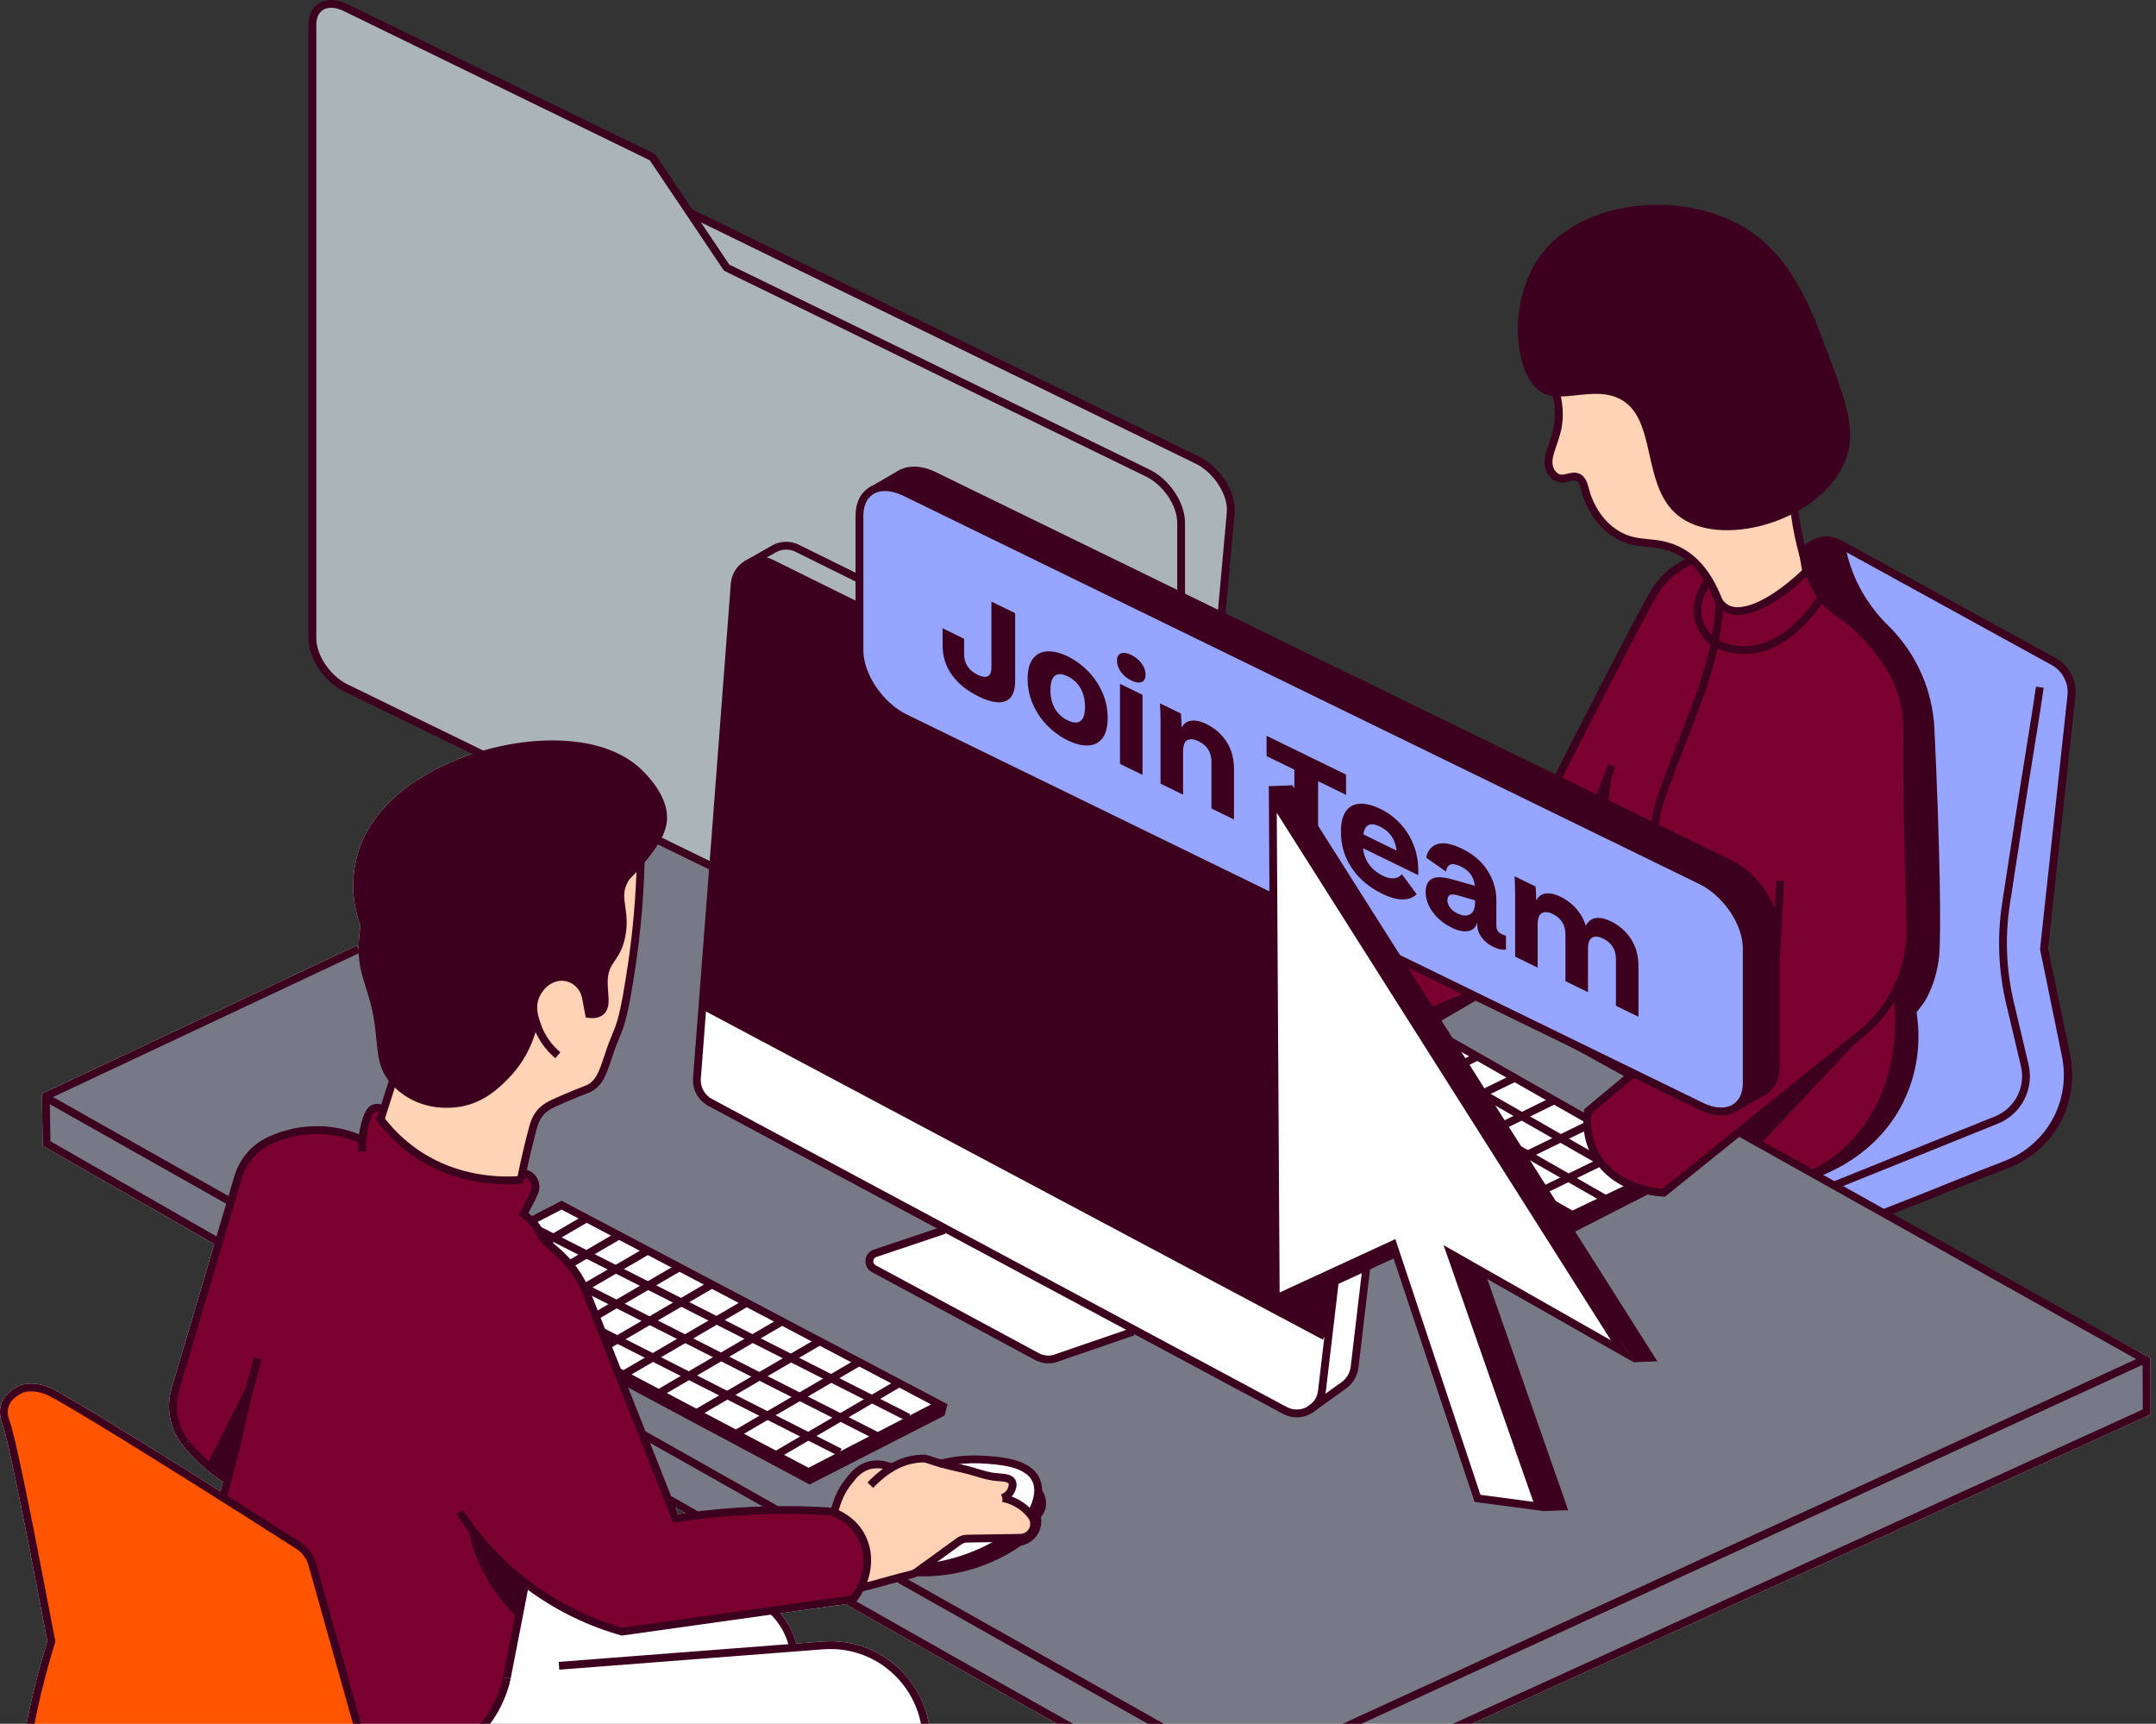 <?xml version="1.0" encoding="UTF-8"?>
<svg id="Ebene_1" xmlns="http://www.w3.org/2000/svg" version="1.1" viewBox="0 0 386 308.609">
  <rect x="0" y="0" width="386" height="308.609" fill="#333333" stroke="none"/>
  <!-- Generator: Adobe Illustrator 29.6.1, SVG Export Plug-In . SVG Version: 2.1.1 Build 9)  -->
  <defs>
    <style>
      .st0 {
        fill: #f50;
      }

      .st1 {
        fill: #777986;
      }

      .st2 {
        fill: #3c001e;
      }

      .st3 {
        fill: #96a5ff;
      }

      .st4 {
        fill: #aab4b9;
      }

      .st5 {
        fill: #fff;
      }

      .st6 {
        fill: #ffd2b5;
      }

      .st7 {
        fill: #ffd3b6;
      }

      .st8 {
        fill: #7a002e;
      }
    </style>
  </defs>
  <path class="st7" d="M279.119,69.022c-.905,1.921.917,3.604-.245,7.513-.632,2.13-1.567,2.955-1.519,5.16.013.591.065,2.973,1.444,3.714,1.087.583,1.972-.402,3.299.106,1.082.414,1.494,1.451,2.234,2.98,1.584,3.269,2.376,4.904,3.406,5.959.853.875,1.271.821,3.802,1.647,1.594.52,1.302.627,3.433,1.226,2.89.811,3.752.317,5.878,1.335.393.188,1.15.582,1.983,1.245.659.525,1.54,1.358,2.952,3.643.732,1.186,1.655,2.839,2.537,4.936.864.299,2.224.65,3.874.553,3.019-.177,5.151-1.746,7.103-3.182,1.108-.815,2.626-2.091,4.152-3.967-.129-.649-.333-1.665-.6-2.906-1.204-5.605-2.392-9.834-2.553-10.383-1.912-6.532-12.768-19.972-27.986-22.133-4.534-.644-11.698-.625-13.194,2.554Z"/>
  <path class="st2" d="M336.01,218.094l-12.668-7.041,4.076-81.35-5.314-30.663.124-.218c1.47-2.582,4.788-3.515,7.397-2.081l38.362,21.09c2.461,1.353,3.856,4.032,3.554,6.825l-4.891,45.201,4.034,19.251c.391,2.065.943,7.407-2.303,12.686-2.787,4.533-6.833,6.556-8.996,7.359l-23.375,8.94ZM324.78,210.255l11.339,6.302,22.774-8.71c2.001-.742,5.731-2.607,8.299-6.783,2.99-4.864,2.48-9.79,2.122-11.682l-4.076-19.454,4.915-45.422c.241-2.23-.874-4.369-2.839-5.45l-38.362-21.09c-1.872-1.03-4.235-.423-5.384,1.341l5.253,30.31-.004.078-4.037,80.56Z"/>
  <path class="st3" d="M367.651,118.444c-12.787-7.03-25.575-14.06-38.362-21.09-2.341-1.287-5.198-.391-6.454,1.814l5.285,30.492-4.059,80.994c4.001,2.224,8.003,4.448,12.004,6.672,7.692-2.942,15.385-5.884,23.078-8.827,1.374-.509,5.724-2.32,8.644-7.069,3.339-5.431,2.459-10.883,2.214-12.177-1.352-6.454-2.704-12.907-4.057-19.36,1.635-15.104,3.269-30.208,4.903-45.311.271-2.504-.989-4.925-3.196-6.138Z"/>
  <path class="st2" d="M347.182,171.112c.347-3.8.176-19.118-.856-40.67-.325-6.788-3.14-13.22-7.898-18.073-1.988-1.887-4.763-5.053-6.613-9.664-.743-1.852-1.196-3.588-1.476-5.105-.432-.23-2.071-1.035-4.12-.554-1.542.362-2.508,1.261-2.891,1.661l1.046,112.359c1.802-.562,11.481-3.772,16.42-13.837,3.414-6.958,2.737-13.466,2.337-15.99.471-.623.942-1.246,1.412-1.869,0,0,2.194-3.406,2.639-8.258Z"/>
  <path class="st5" d="M384.987,243.127l-132.911-73.445,1.598-13.546c.26-2.193-.897-4.326-2.878-5.306-18.143-8.961-36.473-18.034-54.805-27.107-17.712-8.766-35.425-17.532-52.969-26.2-1.526-.753-3.32-.701-4.802.142l-4.544,2.584c-.071.037-.145.066-.215.106-.067.038-.128.085-.193.126l-.08.046.003.005c-1.355.888-2.23,2.347-2.351,3.976-.564,7.57-1.553,20.576-2.618,34.503l-9.381,4.413c-.671-1.745-1.909-3.55-3.699-5.359-4.602-4.647-11.604-5.579-16.646-5.508-10.865.112-22.846,4.813-29.134,11.433-1.19,1.253-3.976,4.187-5.337,8.908-1.629,5.654-.376,10.506.52,12.901-.149.916-.256,1.845-.31,2.768-.022.38-.032.741-.035,1.091-.032.015-.064.03-.096.045l-.205-.435-56.397,26.528.146,9.338.344.197s12.019,6.895,30.364,17.397l-7.619,25.753c-1.063,3.592-.324,7.436,1.976,10.281l.042.054c2.041,2.514,4.451,4.711,7.162,6.529l.005-.007c-.141.522-.292,1.078-.451,1.661-16.231-10.244-28.484-17.716-30.546-18.582-3.112-1.305-5.247-.435-5.345-.393-.227.099-.451.212-.668.337-.518.299-2.093,1.208-2.683,2.951-.365,1.077-.301,2.285.204,3.631.891,2.393,3.522,15.107,8.043,38.867-2.552,8.272-4.273,16.308-5.116,23.89-.313,2.81-.522,5.85.623,9.387,1.328,4.104,4.153,7.783,8.201,10.659l45.445,28.648c1.88,1.352,3.969,2.256,6.206,2.689.979.189,1.921.266,2.809.266,3.026,0,5.418-.894,6.467-1.287,2.452-.916,5.839-2.314,10.105-4.168l-.777,7.52.186.225c1.299,1.579,3.242,3.477,5.884,4.928-1.618.57-2.956,1.483-3.907,2.694-1.114,1.416-1.701,3.114-1.747,5.047l-.326,13.998.17.202c2.129,2.526,4.539,4.126,7.164,4.756.835.2,1.664.296,2.512.296,3.704,0,7.755-1.827,14.142-4.705,1.461-.659,2.922-1.362,4.343-2.091l.435-.223-.287-2.294c4.395-.254,8.765-1.189,12.884-2.727-.747,1.237-1.15,2.652-1.187,4.226l-.326,13.999.17.202c2.13,2.526,4.54,4.126,7.165,4.756.836.2,1.665.296,2.513.296,3.704-.001,7.756-1.827,14.141-4.705,1.475-.665,2.936-1.369,4.344-2.092l.434-.223-.287-2.293c6.023-.349,12.004-1.96,17.345-4.677,4.842-2.463,9.14-5.776,12.777-9.845l.193-.215-.016-.288c-.135-2.506-.878-4.648-2.206-6.366-2.927-3.785-7.853-4.197-12.655-4.598-4.151-.345-8.363.002-12.537,1.02,2.86-15.127,5.593-29.459,8.238-43.327,1.408-7.386,2.816-14.773,4.249-22.307,1.051-5.525-.497-11.098-4.248-15.289-3.75-4.191-9.128-6.346-14.724-5.914l-4.716.364c-.331-1.241-.825-2.424-1.485-3.524-.399-.667-.862-1.295-1.369-1.886l11.981-1.682-.097.17c21.304,12.091,38.075,21.551,49.851,28.119,18.466,10.301,20.955,11.489,21.616,11.489.092,0,.15-.024.21-.049,2.731-1.139,154.881-70.512,161.356-73.464l.411-.188-.048-10.103ZM122.683,270.887c-.424.06-.849.117-1.273.181l-.461-1.169,1.734.988ZM118.162,347.863c1.911-.904,3.874-1.834,5.885-2.79-.343,6.188-.592,12.253-.83,18.127-.066,1.629-.132,3.274-.201,4.931-3.026.022-6.068.409-9.092,1.145l4.238-21.413ZM33.657,258.026l.026.04-.383.311.357-.351Z"/>
  <path class="st1" d="M384.291,243.54l-132.849-73.411-9.056,76.47-5.535,3.874-1.845,1.661s-3.69.368-4.428.368c-.738,0-2.583-1.291-2.583-1.291l-25.644-13.099-12.731,4.612-2.767.923-30.812-17.158v-1.292l2.952-2.03,10.517-3.136-41.512-22.14-2.768-2.214-.553-2.398.738-12.546,106.914-15.384c-34.715-8.505-69.431-17.009-104.147-25.513-39.933,18.614-79.867,37.228-119.8,55.841-.164,2.952-.328,5.904-.492,8.856l144.046,82.183c38.799,22.02,70.436,39.784,71.063,39.522,2.753-1.148,161.336-73.455,161.336-73.455l-.044-9.243ZM185.607,268.277c-.343,1.113-1.073,1.38-1.061,2.491.014,1.214.894,1.554.738,2.537-.155.981-1.2,1.698-1.983,1.983-1.404.511-2.145-.29-3.551-.046-.826.143-1.955.661-3.137,2.398-1.959,1.006-4.771,2.106-8.256,2.399-1.04.087-2.013.092-2.906.046-.431.538-.861,1.076-1.292,1.614-3.259.677-6.519,1.353-9.778,2.03.449-.911,1.293-2.966.876-5.489-.473-2.866-2.298-4.664-3.228-5.581-.969-.955-1.927-1.585-2.629-1.983.341-1.569,1.029-3.482,2.417-5.302,1.021-1.339,2.661-3.488,4.64-3.37,1.101.066,1.339.776,2.583.738,1.392-.042,1.558-.946,3.09-1.383,1.595-.455,2.2.3,4.935.415,1.08.045,1.311-.059,3.413-.231,3.565-.292,5.841-.479,8.533-.092,2.464.354,3.774.561,4.936,1.706,1.192,1.176,2.214,3.326,1.66,5.12Z"/>
  <path class="st4" d="M123.086,37.858l91.317,44.539c3.483,1.699,6.224,6.009,5.94,9.342l-8.975,99.507"/>
  <path class="st2" d="M212.064,191.308l-1.39-.125,8.974-99.508c.259-3.039-2.334-7.083-5.55-8.651l-91.317-44.538.612-1.255,91.317,44.538c3.739,1.823,6.637,6.416,6.329,10.028l-8.975,99.511Z"/>
  <path class="st4" d="M205.502,193.181L61.89,123.136c-3.291-1.605-5.959-5.575-5.959-8.866V4.42c0-3.291,2.668-4.658,5.959-3.053l54.925,26.789,13.283,19.763,75.404,36.777c3.292,1.605,5.96,5.575,5.96,8.866v96.566c0,3.291-2.668,4.658-5.96,3.053Z"/>
  <path class="st2" d="M208.116,194.548c-.913,0-1.91-.247-2.92-.74L61.583,123.764c-3.562-1.737-6.352-5.907-6.352-9.494V4.42c0-1.723.659-3.083,1.854-3.83,1.338-.836,3.2-.782,5.11.15l55.093,26.871,13.284,19.763,75.235,36.695c3.562,1.737,6.352,5.907,6.352,9.493v96.566c0,1.723-.658,3.083-1.854,3.83-.63.394-1.377.59-2.19.59ZM205.808,192.553c1.468.716,2.837.796,3.758.221.772-.483,1.198-1.423,1.198-2.646v-96.566c0-3.045-2.498-6.741-5.568-8.238l-75.573-36.86-13.283-19.763L61.583,1.995c-1.467-.716-2.837-.796-3.757-.221-.772.483-1.197,1.422-1.197,2.646v109.85c0,3.046,2.497,6.741,5.567,8.238l143.612,70.045h-0Z"/>
  <path class="st2" d="M95.228,239.202c2.029-7.81,4.059-15.621,6.088-23.431,22.755,11.931,45.51,23.861,68.265,35.792-.154.615-.308,1.23-.462,1.845-8.056,4.121-16.113,8.241-24.169,12.362-16.574-8.856-33.148-17.712-49.722-26.568Z"/>
  <path class="st2" d="M221.67,199.351c2.029-7.811,4.059-15.621,6.088-23.432,22.755,11.931,45.509,23.862,68.264,35.793-.154.615-.307,1.23-.461,1.845-8.056,4.12-16.113,8.241-24.169,12.361-16.574-8.855-33.148-17.712-49.722-26.567Z"/>
  <path class="st5" d="M100.54,215.76l67.672,35.676-23.459,12.124-67.672-35.677,23.459-12.123Z"/>
  <path class="st2" d="M144.749,264.348l-69.177-36.471,24.972-12.905,69.177,36.471-24.972,12.905ZM78.59,227.89l66.166,34.882,21.947-11.342-66.166-34.883-21.947,11.343Z"/>
  <path class="st5" d="M232.872,171.147l66.482,37.846-23.839,11.359-66.482-37.846,23.839-11.359Z"/>
  <path class="st2" d="M275.486,221.139l-67.961-38.688,25.375-12.091,67.962,38.688-25.376,12.091ZM210.541,182.561l65.003,37.004,22.302-10.627-65.003-37.004-22.302,10.627Z"/>
  <path class="st2" d="M104.667,217.517l-22.101,12.887.703,1.206,22.101-12.886-.704-1.207Z"/>
  <path class="st2" d="M110.758,220.414l-22.101,12.887.703,1.206,22.101-12.886-.704-1.207Z"/>
  <path class="st2" d="M115.592,223.311l-22.1,12.886.703,1.207,22.101-12.887-.704-1.206Z"/>
  <path class="st2" d="M121.446,226.186l-22.1,12.887.703,1.206,22.101-12.887-.704-1.206Z"/>
  <path class="st2" d="M127.198,229.289l-22.101,12.886.703,1.207,22.101-12.887-.703-1.206Z"/>
  <path class="st2" d="M133.688,232.423l-22.1,12.886.703,1.207,22.101-12.887-.704-1.206Z"/>
  <path class="st2" d="M140.057,235.732l-22.1,12.887.703,1.206,22.101-12.886-.704-1.207Z"/>
  <path class="st2" d="M146.187,239.649l-22.1,12.887.703,1.206,22.101-12.887-.704-1.206Z"/>
  <path class="st2" d="M153.395,243.289l-22.101,12.887.704,1.206,22.1-12.886-.703-1.207Z"/>
  <path class="st2" d="M160.664,247.015l-22.1,12.886.703,1.207,22.101-12.887-.704-1.206Z"/>
  <path class="st2" d="M94.283,218.357l-.631,1.246,68.672,34.805.632-1.246-68.673-34.805Z"/>
  <path class="st2" d="M88.626,221.635l-.631,1.245,68.673,34.805.631-1.246-68.672-34.804Z"/>
  <path class="st2" d="M82.011,224.569l-.631,1.246,68.672,34.804.632-1.245-68.673-34.805Z"/>
  <path class="st2" d="M264.234,188.503l-23.258,11.606.623,1.25,23.259-11.607-.624-1.249Z"/>
  <path class="st2" d="M257.838,184.936l-23.258,11.606.623,1.25,23.259-11.607-.624-1.249Z"/>
  <path class="st2" d="M271.266,192.152l-23.699,11.538.611,1.256,23.699-11.538-.611-1.256Z"/>
  <path class="st2" d="M277.883,196.393l-23.496,11.526.615,1.254,23.496-11.526-.615-1.254Z"/>
  <path class="st2" d="M284.74,200.439l-23.002,11.199.612,1.256,23.002-11.199-.612-1.256Z"/>
  <path class="st2" d="M292.017,204.636l-23.002,11.199.611,1.255,23.002-11.198-.611-1.256Z"/>
  <path class="st2" d="M241.205,193.671l-.693,1.212,41.081,23.493.694-1.213-41.082-23.492Z"/>
  <path class="st2" d="M246.985,190.719l-.693,1.212,41.081,23.493.694-1.212-41.082-23.493Z"/>
  <path class="st2" d="M252.766,187.767l-.693,1.212,41.082,23.493.693-1.212-41.082-23.493Z"/>
  <path class="st2" d="M186.185,266.6c.574-.015,1.458,1.979.923,3.69-.179.57-.48.998-.738,1.292.067.419.203,1.616-.462,2.859-.97,1.815-2.853,2.246-3.136,2.306-2.162,1.486-5.65,3.485-10.332,4.613-3.389.816-6.365.924-8.579.83,1.066-.646,2.132-1.291,3.198-1.937,1.762-.343,8.656-1.785,13.53-5.412,1.476-1.099,2.999-2.232,4.059-4.305,1.094-2.14.998-3.922,1.537-3.936Z"/>
  <path class="st2" d="M65.205,166.404c.103,2.685.205,5.371.307,8.056l1.783,6.027,1.046,8.179,2.583,5.289s3.198,2.214,3.382,2.276c.185.061,5.104,1.23,5.104,1.23l5.35-.615s4.367-3.075,4.797-3.383c.43-.307,3.567-4.059,3.567-4.059l2.89-6.457-.553-3.505,1.292-2.583,2.091-1.476,2.337-.554,2.276.615s.738,1.538.922,1.722c.185.185.984,4.612,1.169,4.612.184,0,1.722-.123,1.906-.369.185-.245.738-1.906.738-1.906l.185-2.583s0-2.767.123-2.952c.123-.184,1.906-3.567,1.906-3.567l.984-4.243-.492-5.412,1.168-3.26,4.121-5.166,2.521-4.612-.307-3.26-3.014-5.165-4.797-3.629-5.411-1.906-8.795-.369-8.794,1.414-8.979,3.321-5.166,3.382-4.612,4.49-3.936,6.273-.676,7.072.799,7.196.185-.123Z"/>
  <path class="st6" d="M149.838,270.475c.148-1.213.585-3.136,1.984-4.936,1.256-1.616,3.97-4.009,5.95-3.321.687.239,1.023.757,1.845.738.849-.019,1.147-.654,2.075-1.199,1.314-.77,2.681-.701,3.783-.646,1.305.066,1.97.407,3.874,1.107.508.187,3.926,1.436,6.965,2.122,2.474.559,4.232-.193,4.658.692.22.456.177,1.436-.138,2.214-.186.459-.372.613-.323.922.078.496.649.705,1.522,1.2.836.473,1.617.915,2.214,1.568.217.237,1.301,1.422,1.015,2.537-.249.97-1.42,1.43-2.03,1.66-3.75,1.416-6.249-1.214-10.285.231-.611.218-1.058.459-1.661.784-1.969,1.061-2.891,2.046-4.935,3.69-.676.543-1.678,1.322-2.952,2.214-2.875.584-5.75,1.168-8.626,1.753,1.129-2.629.867-4.668.692-5.535-.561-2.795-2.493-4.768-4.012-6.319-.644-.657-1.22-1.153-1.615-1.476Z"/>
  <path class="st8" d="M49.585,203.672l6.888-1.476,8.118,1.968.984-4.797,2.091-1.107.615.246-.246,1.722,6.273,6.027,6.15,3.075s9.963,2.337,10.455,2.337c.492,0,2.706-.738,2.706-.738l1.353-.738s1.107.738.984,1.599c-.123.861-1.968,5.166-1.968,5.166l3.444,5.043,4.182,3.813s3.567,6.15,3.813,6.519c.246.369,15.498,39.482,15.498,39.482,0,0,18.696-1.353,19.434-1.353.738,0,9.471.369,9.471.369l2.828,2.091,2.091,3.444.616,4.92-2.707,5.412-41.45,5.412-8.856-3.198s-9.84-6.027-9.963-6.519,1.722,2.337,1.722,2.337l-3.567,15.006c-.311,1.846-1.111,5.048-3.444,8.241-.568.778-5.142,6.857-12.241,7.611,0,0-1.077.115-9.161-.723l-10.578-36.531-15.252-10.332.984-3.075-5.904-4.92-3.936-6.026.492-5.412,11.562-38.622,1.599-3.198,4.92-3.075Z"/>
  <path class="st7" d="M100.015,174.952l1.722.062,2.828,2.275s-.184,1.291.431,2.89c.615,1.599,1.476,1.476,1.476,1.476,0,0,.922-.43,1.168-.738.246-.307.615-3.812.615-3.812l-.123-3.26,2.706-4.858s.615-4.736.615-4.92c0-.185-.307-4.428-.307-4.428,0,0,.799-1.784,1.045-2.091.246-.308,2.46-3.137,2.46-3.137,0,0-.246,11.255-.861,14.576s-1.845,13.099-3.013,15.497c-1.169,2.399-2.952,6.827-2.952,6.827l-.984,2.521s.738-.738-2.829,1.107-7.441,3.998-7.441,3.998l-2.214,6.396-1.414,5.965-7.257-.061-7.011-3.014-5.104-2.214-5.412-5.842,2.214-6.704,5.35,3.383,6.027.307,4.428-1.353,5.104-4.243,2.152-2.706,2.214-6.273-.062-4.305,2.091-2.029,2.337-1.292Z"/>
  <path class="st0" d="M67.298,321.32c-3.997-14.329-7.995-28.658-11.992-42.988-4.642-3.04-45.069-29.461-49.86-29.704-2.113-.107-3.275.876-3.275.876-1.094.926-1.366,2.379-1.43,3.367,2.998,13.653,5.996,27.306,8.994,40.959-.494,1.223-1.151,2.925-1.845,4.981-.881,2.608-2.42,7.225-3.321,12.915-1.046,6.603-1.57,9.91-.369,14.022,1.323,4.53,4.039,7.641,5.904,9.41,15.375,9.839,30.75,19.679,46.124,29.519,4.022,3.168,7.721,3.74,9.409,3.874,3.193.254,5.638-.546,9.041-1.66,2.574-.842,5.77-2.151,9.225-4.243,3.874-1.661,7.749-3.321,11.623-4.982,15.682-7.38,31.365-14.76,47.047-22.14.656-1.926,1.312-3.854,1.968-5.78-.84-.457-1.701-.909-2.583-1.354-4.285-2.158-8.46-3.844-12.423-5.165-9.676,2.951-19.352,5.904-29.028,8.855-2.219,2.43-4.381,3.978-5.904,4.921-4.476,2.771-8.597,3.523-12.546,4.243-4.078.743-6.271.601-6.888.553-2.727-.21-4.922-.897-6.396-1.476l.369-9.04"/>
  <path class="st2" d="M38.837,223.003c-18.617-10.657-30.844-17.671-30.844-17.671l-.345-.197-.146-9.338,56.397-26.529.594,1.264-55.581,26.145.119,7.642c2.105,1.207,13.7,7.856,30.499,17.472l-.694,1.212Z"/>
  <path class="st2" d="M251.459,169.341l-.675,1.222,54.814,30.291.676-1.222-54.815-30.291Z"/>
  <path class="st2" d="M223.056,326.931c-.66,0-3.149-1.188-21.615-11.489-11.773-6.566-28.545-16.027-49.85-28.119l.689-1.214c54.629,31.003,68.769,38.651,70.659,39.393,6.794-3,151.834-69.128,160.694-73.168l-.04-8.383-72.476-40.578.682-1.218,73.187,40.975.048,10.1-.411.188c-6.475,2.952-158.625,72.325-161.357,73.464-.06.025-.116.049-.21.049Z"/>
  <path class="st2" d="M120.232,267.885l-.691,1.214,4.911,2.797.691-1.214-4.911-2.797Z"/>
  <path class="st2" d="M222.674,318.289l-61.983-34.972.687-1.216,61.361,34.621,160.803-73.896.584,1.269-161.452,74.194Z"/>
  <path class="st2" d="M115.441,256.183l-.686,1.217,24.004,13.543.686-1.216-24.004-13.544Z"/>
  <path class="st2" d="M8.54,195.867l-.686,1.216,33.317,18.799.686-1.217s-33.317-18.798-33.317-18.798Z"/>
  <path class="st2" d="M223.65,317.014h-1.397v9.348h1.397v-9.348Z"/>
  <path class="st2" d="M232.167,253.739c-.851,0-1.7-.207-2.473-.621l-102.868-55.128c-1.828-.98-2.906-2.946-2.747-5.009,1.227-15.937,5.341-69.415,6.759-88.472.13-1.738,1.11-3.29,2.622-4.153,1.516-.864,3.355-.918,4.92-.144l106.813,52.844c1.98.98,3.137,3.112,2.878,5.306l-10.705,90.755c-.203,1.721-1.242,3.227-2.778,4.028-.76.396-1.591.594-2.421.594ZM132.231,104.612c-1.419,19.059-5.533,72.539-6.76,88.476-.116,1.512.674,2.952,2.015,3.671l102.867,55.128c1.138.609,2.445.617,3.589.02,1.144-.596,1.886-1.673,2.037-2.954l10.705-90.754c.19-1.609-.658-3.173-2.11-3.891l-106.813-52.844c-1.165-.577-2.481-.538-3.609.105-1.125.642-1.825,1.751-1.921,3.043Z"/>
  <path class="st2" d="M234.821,253.008l-.814-1.135,6.171-4.42c.915-.656,1.516-1.673,1.648-2.792l10.461-88.688c.19-1.609-.658-3.173-2.11-3.891-18.215-8.997-36.62-18.106-55.024-27.215-17.639-8.73-35.278-17.46-52.751-26.092-1.109-.548-2.414-.508-3.492.104l-5.032,2.862-.69-1.214,5.031-2.862c1.482-.843,3.277-.896,4.802-.143,17.473,8.632,35.112,17.362,52.752,26.093,18.403,9.108,36.807,18.217,55.023,27.214,1.98.98,3.137,3.112,2.878,5.306l-10.461,88.689c-.178,1.508-.988,2.879-2.222,3.763l-6.17,4.42Z"/>
  <path class="st2" d="M187.704,244.082c-.822,0-1.643-.2-2.379-.597l-29.216-15.737c-.743-.4-1.188-1.173-1.161-2.016.027-.843.52-1.586,1.286-1.938l.069-.027,12.547-4.219.445,1.324-12.506,4.205c-.27.136-.436.395-.445.699-.01.315.15.593.427.742l29.216,15.738c.993.535,2.198.573,3.224.102l.064-.026,13.349-4.587.454,1.321-13.317,4.576c-.652.294-1.355.44-2.057.44Z"/>
  <path class="st2" d="M99.426,189.456c-1.792-1.525-3.129-3.434-3.867-5.519-.52-1.47-1.231-3.482-.394-5.7.21-.555,1.411-3.353,4.47-3.955l.058-.011c2.739-.496,5.374,1.39,5.901,4.195l.454,2.412c.477,0,.84-.108,1.083-.321.522-.458.477-1.358.362-2.789-.051-.628-.108-1.34-.093-2.076.049-2.3.807-3.425,1.539-4.512.633-.94,1.287-1.912,1.651-3.828.379-1.996.164-3.515-.026-4.855-.25-1.765-.487-3.431.731-5.472.306-.514.501-.702.795-.987.265-.256.628-.607,1.332-1.442,1.813-2.149,4.069-4.823,4.519-7.235.454-2.431-.894-5.383-3.794-8.312-3.322-3.355-8.882-5.172-15.64-5.095-10.517.109-22.087,4.631-28.135,10.999-1.119,1.178-3.741,3.938-5.007,8.332-1.521,5.276-.346,9.806.49,12.036,1.792,4.783,5.076,7.657,6.873,8.945l-.813,1.135c-1.927-1.38-5.445-4.46-7.368-9.59-.896-2.392-2.156-7.25-.524-12.913,1.361-4.721,4.147-7.655,5.337-8.907,6.288-6.62,18.268-11.321,29.133-11.433,5.049-.057,12.045.861,16.646,5.508,3.279,3.312,4.723,6.615,4.175,9.551-.518,2.775-2.906,5.605-4.824,7.879-.75.889-1.159,1.284-1.429,1.546-.266.257-.355.344-.567.698-.965,1.618-.79,2.852-.548,4.561.206,1.447.438,3.088.016,5.311-.417,2.199-1.186,3.34-1.865,4.348-.704,1.046-1.26,1.872-1.3,3.762-.014.664.038,1.309.088,1.933.125,1.547.243,3.007-.833,3.952-.634.556-1.536.766-2.677.624l-.505-.063-.648-3.444c-.386-2.054-2.293-3.438-4.25-3.085l-.067.014c-2.334.459-3.27,2.644-3.434,3.078-.657,1.74-.093,3.334.404,4.74.665,1.88,1.828,3.536,3.456,4.922l-.905,1.063Z"/>
  <path class="st2" d="M79.961,198.329c-2.506,0-4.854-.614-6.868-1.806-.547-.324-2.209-1.309-3.585-3.159-1.601-2.154-1.799-4.105-2.099-7.058-.074-.724-.154-1.517-.264-2.4-.391-3.146-1.062-5.275-1.655-7.153-.785-2.491-1.464-4.641-1.257-8.185.057-.971.168-1.952.33-2.915l1.377.232c-.154.914-.259,1.844-.313,2.764-.192,3.288.42,5.228,1.195,7.684.61,1.935,1.302,4.128,1.709,7.401.111.894.193,1.698.267,2.431.296,2.915.46,4.521,1.831,6.366,1.208,1.625,2.689,2.502,3.176,2.79,2.228,1.318,4.812,1.834,7.684,1.529,4.321-.457,7.029-3.226,8.484-4.713l.082-.084c3.164-3.229,4.439-6.959,4.953-9.52l1.369.275c-.55,2.746-1.92,6.748-5.324,10.222l-.082.084c-1.466,1.498-4.515,4.615-9.335,5.125-.565.06-1.124.09-1.675.09Z"/>
  <path class="st2" d="M69.706,193.189l-2.276,7.134,1.331.425,2.275-7.134-1.33-.425Z"/>
  <path class="st2" d="M93.933,211.315l-1.368-.28c.693-3.392,1.448-6.624,2.184-9.346.225-.832.53-1.732,1.23-2.669.99-1.325,2.203-1.892,4.439-2.86,2.045-.885,3.205-1.332,3.898-1.6.844-.326.993-.387,1.33-.645,1.175-.904,1.623-2.045,2.703-5.343.501-1.532.897-2.485,1.246-3.326.881-2.121,1.462-3.523,2.783-12.28.931-6.17,1.481-12.528,1.636-18.898l1.396.034c-.156,6.428-.712,12.845-1.651,19.072-1.346,8.927-1.954,10.391-2.874,12.607-.34.818-.725,1.745-1.209,3.225-1.158,3.537-1.695,4.876-3.179,6.016-.506.389-.802.503-1.678.841-.684.264-1.827.705-3.846,1.579-2.222.962-3.132,1.419-3.876,2.414-.588.787-.825,1.547-1,2.197-.728,2.695-1.476,5.897-2.164,9.262Z"/>
  <path class="st2" d="M90.871,212.027c-4.395,0-10.744-.885-16.712-4.949-2.693-1.833-5.049-4.135-7.001-6.841l1.133-.817c1.857,2.574,4.096,4.762,6.655,6.504,7.056,4.805,14.696,4.937,18.621,4.588l.123,1.391c-.802.072-1.754.124-2.819.124Z"/>
  <path class="st2" d="M64.16,206.137c-.083-1.885.126-3.707.62-5.415.521-1.801,1.122-2.696,2.008-2.99.683-.226,1.468-.104,2.271.353l-.691,1.214c-.313-.179-.766-.365-1.14-.241-.468.155-.86,1.202-1.106,2.052-.452,1.562-.643,3.232-.566,4.966l-1.395.061Z"/>
  <path class="st2" d="M39.917,265.346c-2.712-1.82-5.122-4.017-7.161-6.529l-.043-.054c-2.3-2.845-3.039-6.689-1.976-10.281l11.2-37.857c.932-3.151,3.138-5.726,6.052-7.065,2.882-1.325,5.894-1.974,8.952-1.944,2.782.032,5.515.629,8.124,1.775l-.562,1.279c-2.436-1.07-4.986-1.628-7.579-1.657-2.854-.033-5.66.578-8.353,1.816-2.547,1.17-4.478,3.427-5.296,6.192l-11.2,37.857c-.933,3.152-.288,6.519,1.723,9.007l-.501.492.542-.44c1.952,2.404,4.258,4.506,6.855,6.249l-.778,1.16Z"/>
  <path class="st2" d="M111.313,292.818l-.141-.04c-5.75-1.632-11.13-4.211-15.989-7.667-5.342-3.799-9.872-8.518-13.464-14.025l1.17-.763c3.496,5.36,7.904,9.953,13.104,13.65,4.69,3.335,9.877,5.831,15.42,7.421l40.986-5.75c2.419-3.293,2.851-7.382,1.088-10.489-1.314-2.314-3.488-3.401-4.728-3.855-7.562-.489-15.177-.304-22.631.55-1.681.192-3.382.422-5.056.683l-.552.086-16.091-40.742c-1.156-2.928-3.047-5.54-5.466-7.554-2.214-1.842-2.62-2.663-3.013-3.458-.344-.694-.668-1.35-2.655-3.003l-.425-.354.247-.495c.524-1.05.94-1.858,1.272-2.469.065-.119.228-.417.409-.826.209-.472.303-.689.345-.88.109-.501-.051-1.245-.565-1.7-.332-.293-.722-.392-.99-.423l.161-1.387c.467.054,1.15.23,1.754.763.966.853,1.201,2.143,1.006,3.043-.073.338-.209.644-.433,1.149-.204.462-.387.797-.456.923-.274.503-.604,1.14-1.007,1.941,1.845,1.594,2.223,2.358,2.59,3.099.344.695.668,1.351,2.655,3.004,2.599,2.163,4.63,4.969,5.872,8.114l15.681,39.704c1.514-.229,3.045-.432,4.56-.606,7.57-.867,15.302-1.051,22.98-.55l.189.039c1.404.5,3.994,1.75,5.563,4.515,2.082,3.669,1.546,8.479-1.365,12.255l-.174.226-41.848,5.871Z"/>
  <path class="st2" d="M66.643,369.35c-.888,0-1.83-.077-2.808-.266-2.238-.433-4.326-1.338-6.207-2.689l-45.444-28.648c-4.049-2.876-6.874-6.555-8.201-10.658-1.145-3.539-.936-6.578-.623-9.388.844-7.583,2.565-15.619,5.117-23.889-4.521-23.761-7.153-36.475-8.043-38.868-.506-1.346-.57-2.554-.205-3.631.591-1.745,2.167-2.653,2.685-2.952.215-.124.439-.237.666-.336.098-.042,2.234-.913,5.345.393,2.637,1.107,21.973,13.039,44.978,27.755.589.405,1.093.879,1.518,1.423.23.294.436.609.614.936.231.425.422.908.581,1.475l10.928,38.914c1.778,6.331,2.391,12.863,1.822,19.413l-.006.069c-.918,10.571-1.394,13.005-1.687,13.669-.054.593-.054,2.833.979,4.617.68,1.174,1.904,2.401,2.978,2.321.241-.018.415-.094.481-.123,1.133-.491,8.394-3.605,19.385-8.318l12.485-5.354.55,1.283-12.485,5.355c-10.989,4.712-18.249,7.825-19.378,8.315-.112.049-.457.199-.934.235-1.799.132-3.436-1.54-4.29-3.014-1.415-2.442-1.247-5.505-1.067-5.876l.132-.274c.334-1.341.985-7.482,1.46-12.956l.006-.069c.555-6.383-.042-12.747-1.775-18.915l-10.928-38.914c-.131-.465-.282-.853-.464-1.186-.141-.26-.305-.51-.487-.743-.338-.432-.738-.809-1.19-1.12-25.176-16.104-42.527-26.699-44.746-27.63-2.535-1.064-4.189-.424-4.258-.396-.161.07-.338.159-.515.261-.448.258-1.638.944-2.06,2.19-.39,1.151.035,2.281.175,2.653.949,2.55,3.535,15.027,8.155,39.307l.032.171-.051.167c-2.554,8.244-4.275,16.25-5.114,23.796-.308,2.769-.497,5.526.564,8.804,1.235,3.816,3.88,7.249,7.65,9.928l45.447,28.65c1.75,1.256,3.654,2.081,5.692,2.476,3.928.759,7.265-.488,8.521-.958,8.795-3.287,29.678-12.799,60.393-27.508l1.244-.595c2.463-1.177,4.967-2.339,7.442-3.453.191-.087.332-.246.397-.45l1.375-4.339c.137-.43-.133-.707-.219-.782-.086-.075-.397-.304-.804-.111l-1.906.904-.599-1.261,1.906-.905c.781-.37,1.67-.248,2.321.32.652.568.894,1.433.633,2.257l-1.376,4.34c-.183.578-.604,1.052-1.155,1.3-2.465,1.11-4.959,2.268-7.413,3.44l-1.243.595c-30.751,14.726-51.674,24.255-60.507,27.557-1.049.392-3.442,1.286-6.467,1.286Z"/>
  <path class="st2" d="M103.46,346.815l-.58-1.27c5.59-2.552,12.201-5.441,18.594-8.235,6.39-2.793,12.998-5.681,18.58-8.229l.58,1.271c-5.592,2.552-12.205,5.442-18.601,8.237-6.388,2.792-12.993,5.679-18.573,8.226Z"/>
  <path class="st2" d="M128.442,322.024l-.518,1.296,15.571,6.229.519-1.297-15.572-6.228Z"/>
  <path class="st2" d="M141.437,295.602c-.269-1.483-.795-2.883-1.561-4.164-.572-.954-1.272-1.83-2.082-2.601l.964-1.011c.9.858,1.68,1.832,2.316,2.895.853,1.425,1.437,2.983,1.737,4.631l-1.374.25Z"/>
  <path class="st2" d="M137.116,390.25c-1.491,0-2.977-.177-4.432-.542-4.945-1.238-8.281-4.288-10.21-6.629l-.174-.211.016-.273c.381-6.623.644-13.11.898-19.384.254-6.279.517-12.772.899-19.407l1.394.08c-.381,6.623-.644,13.11-.898,19.384-.25,6.192-.51,12.592-.883,19.131,1.818,2.148,4.865,4.845,9.297,5.954,6.597,1.652,13.9-.851,19.106-6.534,2.941-15.558,5.699-30.023,8.457-44.487,1.421-7.453,2.842-14.906,4.288-22.509.969-5.094-.458-10.232-3.916-14.097-3.458-3.864-8.406-5.851-13.576-5.453l-47.252,3.648-.107-1.393,47.251-3.647c5.607-.433,10.974,1.723,14.724,5.914,3.751,4.191,5.299,9.764,4.248,15.289-1.446,7.603-2.867,15.056-4.288,22.509-2.77,14.524-5.539,29.048-8.493,44.68l-.036.192-.131.145c-4.43,4.915-10.343,7.64-16.182,7.64Z"/>
  <path class="st2" d="M40.66,267.942l-1.347-.37c1.972-7.178,2.529-9.748,3.069-12.234.543-2.504,1.105-5.093,3.087-12.308l1.347.37c-1.972,7.179-2.529,9.749-3.069,12.234-.543,2.504-1.105,5.093-3.087,12.308Z"/>
  <path class="st2" d="M93.426,282.933l-3.378,17.357,1.371.267,3.377-17.358-1.371-.266Z"/>
  <path class="st2" d="M77.093,342.366c-3.291,0-6.098-.432-8.081-.863l.297-1.364c4.469.971,13.299,1.949,22.217-2.418,3.195-1.566,6.113-3.67,8.674-6.254l.122-.124,39.121-12.212.416,1.333-38.79,12.109c-2.641,2.64-5.644,4.793-8.928,6.402-5.33,2.611-10.625,3.391-15.047,3.391Z"/>
  <path class="st2" d="M132.227,415c-.848,0-1.677-.096-2.512-.296-2.626-.631-5.036-2.231-7.165-4.756l-.17-.202.326-13.999c.045-1.932.632-3.629,1.746-5.046,1.214-1.545,3.049-2.614,5.306-3.091l.289,1.366c-1.348.285-3.222.966-4.497,2.588-.923,1.174-1.41,2.592-1.448,4.216l-.314,13.467c1.889,2.177,3.992,3.556,6.253,4.099,4.02.964,7.941-.803,15.753-4.325,1.294-.583,2.586-1.2,3.846-1.839l-.353-2.823.759-.03c6.078-.245,12.138-1.824,17.526-4.564,4.6-2.34,8.694-5.473,12.174-9.314-.159-2.093-.797-3.876-1.899-5.301-2.55-3.299-6.96-3.667-11.628-4.057-4.372-.364-8.778.051-13.133,1.232l-.366-1.348c4.513-1.224,9.081-1.654,13.577-1.278,4.802.4,9.729.812,12.655,4.596,1.329,1.719,2.071,3.861,2.207,6.367l.015.288-.192.215c-3.637,4.07-7.936,7.382-12.777,9.844-5.341,2.718-11.323,4.329-17.345,4.678l.287,2.293-.435.223c-1.418.728-2.879,1.432-4.343,2.091-6.386,2.879-10.438,4.706-14.142,4.706Z"/>
  <path class="st2" d="M133.726,398.866c-1.494,0-2.969-.309-4.344-1.188-1.097-.701-2.007-1.685-2.706-2.925l1.216-.686c.586,1.039,1.34,1.858,2.241,2.434,2.611,1.667,5.788.845,8.86.05,3.278-.849,6.388-2.336,9.246-4.423l.824,1.128c-3.001,2.191-6.271,3.754-9.718,4.647-1.795.464-3.722.963-5.619.963Z"/>
  <path class="st2" d="M179.689,268.852l-.451-1.321c.265-.091.756-.321,1.066-.848.249-.422.36-.871.263-1.068-.164-.333-1.174-.405-1.843-.453l-.326-.024c-1.331-.106-2.601-.489-3.828-.859-.715-.216-1.453-.439-2.177-.597-3.851-.838-5.359-1.361-6.169-1.642-.635-.22-.733-.253-1.279-.218-2.111.139-5,.781-8.628,4.547l-1.006-.969c3.96-4.111,7.18-4.816,9.542-4.971.829-.055,1.142.054,1.829.292.782.271,2.238.776,6.008,1.597.777.169,1.543.4,2.283.624,1.211.365,2.354.71,3.536.804l.314.023c1.104.079,2.479.176,2.997,1.23.451.917-.069,1.979-.313,2.394-.538.913-1.37,1.306-1.818,1.459Z"/>
  <path class="st2" d="M150.08,270.821l-1.366-.291c.446-2.095,1.303-3.973,2.547-5.583.956-1.236,2.04-2.637,3.996-3.222,2.206-.659,4.182.081,5.164.581l-.634,1.244c-.796-.405-2.39-1.007-4.13-.487-1.526.457-2.383,1.565-3.291,2.739-1.115,1.442-1.884,3.13-2.286,5.019Z"/>
  <path class="st2" d="M154.35,284.917l-.313-1.361c1.26-.29,2.888-.743,4.462-1.18,1.587-.442,3.229-.898,4.519-1.195.239-.055.461-.156.659-.3l7.595-5.506c.537-.39,1.173-.602,1.837-.612l9.561-.149c.686-.011,1.281-.387,1.591-1.007.296-.593.244-1.261-.138-1.787-1.579-2.143-3.826-2.771-4.72-2.943l.264-1.371c1.055.203,3.708.945,5.55,3.443l.036.051c.695.956.79,2.164.257,3.231-.539,1.079-1.619,1.76-2.818,1.779l-9.562.149c-.375.006-.734.126-1.038.346l-7.595,5.507c-.351.254-.744.433-1.166.53-1.259.29-2.886.742-4.458,1.179-1.589.442-3.232.899-4.523,1.196Z"/>
  <path class="st2" d="M164.868,281.426l-.127-1.391c1.766-.16,3.529-.464,5.24-.903,3.517-.903,6.872-2.382,9.971-4.398l.762,1.17c-3.227,2.099-6.721,3.64-10.386,4.581-1.783.457-3.62.774-5.46.941Z"/>
  <path class="st2" d="M185.119,271.486l-1.209-.699c.72-1.246,1.802-3.619.951-5.514-1.28-2.85-6.263-3.118-9.24-3.279-2.412-.13-4.842.131-7.221.776l-.366-1.348c2.523-.684,5.101-.96,7.662-.822,3.295.177,8.81.474,10.439,4.101,1.05,2.339.027,4.981-1.016,6.785Z"/>
  <path class="st2" d="M126.049,179.317l-.656,1.233,111.437,59.285.655-1.233-111.436-59.285Z"/>
  <path class="st2" d="M129.575,387.888l-.492,9.717,1.394.071.493-9.717-1.395-.071Z"/>
  <path class="st2" d="M143.473,388.158l-.123,7.503,1.397.023.123-7.503-1.397-.023Z"/>
  <path class="st2" d="M126.214,180.425l110.944,59.04,10.141-79.744c.409-3.21-1.203-5.186-4.114-6.601l-104.894-52.102c-2.956-1.437-6.429.567-6.664,3.845l-5.413,75.562Z"/>
  <path class="st2" d="M129.52,323.765c-9.302,4.207-18.604,8.415-27.906,12.622-2.801,2.12-6.053,4.292-9.778,6.335-9.212,5.052-17.944,7.464-24.661,8.671.456-3.597.912-7.195,1.368-10.793,2.296.638,5.655,1.306,9.732,1.199,5.341-.139,9.425-1.542,11.531-2.398,5.344-2.172,8.956-5.291,10.977-7.334,9.579-2.767,19.157-5.535,28.736-8.302Z"/>
  <path class="st2" d="M133.717,339.831c-2.624,14.965-5.248,29.93-7.872,44.895l-2.583-1.968c.656-12.997,1.312-25.994,1.968-38.991,2.829-1.312,5.658-2.624,8.487-3.936Z"/>
  <path class="st2" d="M83.655,272.674c.305,1.871.851,4.108,1.845,6.519,2.08,5.043,5.138,8.465,7.257,10.455l1.23-5.904-10.332-11.07Z"/>
  <path class="st2" d="M37.162,262.096c1.148.943,2.296,1.886,3.444,2.829,1.64-6.539,3.28-13.078,4.92-19.618l-8.364,16.789Z"/>
  <path class="st2" d="M97.267,378.811c-1.491,0-2.977-.177-4.433-.542-4.945-1.238-8.281-4.288-10.209-6.629l-.186-.225.952-9.208,1.389.144-.892,8.624c1.82,2.145,4.863,4.832,9.285,5.939,6.598,1.652,13.902-.851,19.108-6.536l4.514-22.81,1.37.271-4.589,23.19-.129.143c-4.429,4.914-10.342,7.639-16.181,7.639Z"/>
  <path class="st2" d="M113.237,370.886l-.365-1.348c4.513-1.224,9.081-1.654,13.577-1.278l-.116,1.392c-4.334-.362-8.74.053-13.096,1.234Z"/>
  <path class="st2" d="M92.378,403.561c-.848,0-1.677-.095-2.512-.296-2.625-.63-5.036-2.231-7.164-4.756l-.17-.202.326-13.998c.045-1.932.632-3.63,1.746-5.047,1.214-1.545,3.049-2.613,5.306-3.091l.289,1.366c-1.348.285-3.222.966-4.497,2.588-.923,1.174-1.41,2.593-1.448,4.216l-.313,13.468c1.889,2.177,3.991,3.555,6.252,4.098,4.021.965,7.941-.802,15.754-4.324,1.294-.583,2.585-1.201,3.845-1.839l-.353-2.824.759-.03c6.078-.245,12.138-1.823,17.526-4.564l.633,1.245c-5.341,2.717-11.322,4.328-17.345,4.677l.287,2.293-.434.223c-1.418.728-2.88,1.432-4.344,2.092-6.386,2.879-10.438,4.705-14.142,4.705Z"/>
  <path class="st2" d="M93.876,387.427c-1.494,0-2.968-.309-4.344-1.188-1.097-.701-2.007-1.685-2.706-2.925l1.217-.686c.585,1.039,1.339,1.858,2.241,2.434,2.61,1.668,5.788.845,8.86.05,3.277-.848,6.387-2.336,9.245-4.423l.823,1.128c-3,2.191-6.27,3.754-9.717,4.647-1.794.464-3.722.963-5.619.963Z"/>
  <path class="st2" d="M89.723,376.45l-.492,9.717,1.395.07.492-9.717-1.395-.07Z"/>
  <path class="st2" d="M103.622,376.72l-.123,7.502,1.396.023.123-7.503-1.396-.022Z"/>
  <path class="st2" d="M88.884,360.434c-.964,4.284-1.927,8.569-2.891,12.853-.861-.656-1.722-1.312-2.583-1.968.164-2.952.328-5.904.492-8.856,1.661-.676,3.321-1.353,4.981-2.029Z"/>
  <path class="st2" d="M71.895,316.491c-3.214,0-5.651-.712-6.416-.966l.439-1.325c1.384.458,8.641,2.527,15.651-1.777,6.349-3.9,8.098-10.279,8.483-12.141l1.368.283c-.413,2.001-2.293,8.855-9.12,13.048-3.657,2.245-7.375,2.878-10.404,2.878Z"/>
  <path class="st8" d="M249.653,162.728c3.378-2.72,7.204-5.546,11.494-8.345,4.979-3.25,9.753-5.921,14.145-8.118,10.228-20.756,18.057-35.812,20.171-39.483.694-1.203,2.027-3.359,4.551-4.92,1.426-.881,2.761-1.282,3.567-1.476.943,1.435,1.886,2.87,2.829,4.305.12.825.506,2.615,1.968,3.69,2.036,1.498,4.769.61,6.642,0,4.226-1.376,6.881-4.387,8.241-6.273,1.025,1.681,2.05,3.362,3.075,5.043,2.009,1.477,4.262,3.375,6.519,5.781,3.635,3.876,6.045,7.752,7.626,10.824.615,14.637,1.23,29.274,1.845,43.91l-2.583,9.963c.594,2.881,1.421,8.944-.984,15.867-3.707,10.669-11.371,14.979-13.585,16.156-4.356-2.358-8.989-4.961-13.345-7.319-4.633,3.527-10.011,7.932-14.644,11.458-.975-.106-7.077-.869-10.823-6.273-2.434-3.511-2.592-7.132-2.577-8.567l7.619-6.838c-2.46-1.415-4.919-2.83-7.379-4.244,1.185-2.824,2.411-6.528,3.074-10.977.416-2.784.529-5.316.493-7.504l-35.971,13.204c-.235-.953-.471-1.906-.707-2.86.359-3.515.718-7.031,1.076-10.547-.779-2.152-1.558-4.305-2.337-6.457Z"/>
  <path class="st2" d="M307.252,108.356c-1.69-4.636-4.1-7.732-7.164-9.204-1.922-.923-3.568-1.085-5.16-1.242-1.959-.193-3.985-.392-6.345-1.978-2.2-1.479-3.894-3.72-5.034-6.661-.162-.468-.281-.901-.386-1.282-.299-1.086-.491-1.709-.97-1.903-.326-.132-.688-.054-1.252.084-.718.176-1.612.394-2.575-.113-.875-.46-1.27-1.24-1.399-1.496-.854-1.683-.257-3.415.376-5.249.316-.916.643-1.864.846-2.91.391-2.012.239-4.2-.453-6.502l1.338-.402c.757,2.521.921,4.934.486,7.17-.222,1.142-.58,2.182-.897,3.099-.579,1.68-1.037,3.007-.45,4.163.088.175.322.638.803.891.472.249.913.159,1.593-.007.632-.154,1.348-.33,2.108-.022,1.142.462,1.458,1.611,1.793,2.827.104.38.212.772.35,1.174,1.026,2.644,2.544,4.665,4.502,5.981,2.068,1.389,3.752,1.555,5.702,1.747,1.713.169,3.484.343,5.628,1.373,3.404,1.635,6.053,4.995,7.872,9.984l-1.312.479Z"/>
  <path class="st2" d="M272.54,64.876c.454,1.577,1.037,2.988,2.295,4.406,3.312,3.736,9.388-.165,14.504,1.836,7.872,3.079,3.989,16.421,11.75,21.664,7.926,5.354,24.953.207,29.192-10.098,2.186-5.316.284-10.444-2.524-18.084-3.674-9.994-7.325-19.927-17.305-24.877-11.389-5.65-28.288-3.455-35.066,6.61-3.385,5.027-4.582,12.517-2.846,18.543Z"/>
  <path class="st2" d="M311.104,110.1c-.934,0-1.764-.206-2.469-.628-.584-.349-1.086-.849-1.491-1.484l1.177-.751c.292.457.629.797,1.031,1.037,2.657,1.589,8.37-1.26,14.215-7.091l.987.989c-5.121,5.107-9.992,7.928-13.45,7.928Z"/>
  <path class="st2" d="M298.103,214.226l-.253-.005c-.368-.006-9.055-.231-12.841-7.232-1.644-3.041-1.682-6.097-1.425-8.126l.035-.273,33.703-28.078.691-12.846,1.394.075-.723,13.454-33.746,28.114c-.194,1.82-.098,4.432,1.3,7.016,3.069,5.676,10.006,6.4,11.392,6.488l35.085-28.244c5.641-4.542,8.877-11.577,8.655-18.819-.509-16.627-.695-27.002-.604-33.64l.002-.112c.029-2.051.077-5.484-1.546-9.323-2.487-5.887-7.961-10.728-9.567-11.734l-.049-.03c-.341-.212-1.381-.858-2.531-1.968-.251-.242-.903-.896-1.542-1.739-.913-1.205-1.796-3.007-2.623-5.356-.461-1.309-.868-2.705-1.244-4.269-.521-2.171-.914-4.419-1.168-6.681l1.388-.156c.247,2.205.63,4.395,1.138,6.511.365,1.517.758,2.868,1.203,4.131.779,2.213,1.593,3.887,2.419,4.976.58.766,1.172,1.359,1.399,1.579,1.043,1.006,1.988,1.593,2.298,1.785l.053.033c1.773,1.111,7.464,6.106,10.113,12.374,1.737,4.109,1.686,7.726,1.655,9.886l-.001.112c-.091,6.617.095,16.972.603,33.578.235,7.678-3.195,15.135-9.175,19.949l-35.488,28.57Z"/>
  <path class="st2" d="M297.756,187.796l-1.388-.161c.402-3.451.607-6.942.611-10.375.003-2.731-.311-6.752-.643-11.008-.215-2.752-.437-5.597-.586-8.263-.435-7.745-.263-9.705.007-11.461.333-2.169.736-3.554,3.666-11.214.404-1.055.846-2.175,1.308-3.345,2.061-5.219,4.397-11.135,5.486-16.651.5-2.531.834-5.109.994-7.66l1.394.087c-.164,2.613-.506,5.252-1.018,7.844-1.114,5.64-3.474,11.619-5.557,16.893-.46,1.165-.901,2.281-1.302,3.331-2.882,7.534-3.276,8.875-3.591,10.927-.257,1.675-.42,3.561.007,11.171.149,2.651.37,5.488.584,8.232.335,4.285.65,8.332.647,11.118-.004,3.487-.212,7.031-.619,10.535Z"/>
  <path class="st2" d="M312.277,117.102c-.268,0-.538-.01-.812-.029-1.572-.112-3.129-.551-4.63-1.303l.626-1.248c1.335.669,2.716,1.059,4.103,1.158,8.032.573,13.69-8.679,13.927-9.073l1.197.719c-.247.411-5.977,9.776-14.411,9.776Z"/>
  <path class="st2" d="M244.121,163.86l-.637-1.243,25.842-13.229c3.237-1.657,5.818-4.245,7.463-7.485,6.164-12.142,16.811-33.006,18.847-36.316.414-.674.839-1.223,1.002-1.428,1.618-2.027,3.783-3.597,6.435-4.666l.522,1.295c-2.426.978-4.399,2.406-5.865,4.242-.147.185-.531.68-.905,1.289-2.01,3.267-12.636,24.093-18.791,36.216-1.779,3.505-4.57,6.304-8.072,8.097l-25.841,13.228Z"/>
  <path class="st2" d="M286.81,168.098l-33.91,13.445.515,1.298,33.91-13.444-.515-1.299Z"/>
  <path class="st2" d="M284.319,188.549l-1.326-.438c2.037-6.159,3.267-12.555,3.656-19.01.467-7.74-.272-15.489-2.194-23.033l-.055-.217,3.532-9.023,1.301.509-3.369,8.605c1.917,7.615,2.65,15.434,2.179,23.243-.396,6.576-1.649,13.091-3.724,19.364Z"/>
  <path class="st2" d="M324.934,210.706l-.629-1.247c2.86-1.44,5.178-2.961,7.899-6.089,8.446-9.713,7.235-22.499,6.663-26.187l1.38-.214c.596,3.838,1.852,17.15-6.989,27.317-2.862,3.29-5.397,4.946-8.324,6.42Z"/>
  <path class="st2" d="M306.649,115.745c-.89-.637-2.484-2.052-3.155-4.372-1.264-4.37,1.924-7.954,2.06-8.104l1.035.938c-.115.127-2.803,3.148-1.753,6.779.553,1.914,1.882,3.091,2.625,3.623l-.812,1.136Z"/>
  <path class="st2" d="M337.539,217.807l-.499-1.304c3.842-1.47,7.44-2.921,10.919-4.325,3.482-1.405,7.083-2.858,10.934-4.331,7.576-2.898,11.896-10.77,10.271-18.718l-3.926-19.203,4.915-45.42c.241-2.23-.873-4.369-2.839-5.45l-38.362-21.09c-1.943-1.069-4.415-.375-5.51,1.548l-1.214-.691c1.47-2.582,4.788-3.515,7.397-2.081l38.362,21.09c2.461,1.353,3.856,4.032,3.554,6.825l-4.891,45.203,3.882,18.99c1.762,8.62-2.923,17.158-11.14,20.301-3.839,1.469-7.434,2.919-10.91,4.322-3.485,1.406-7.089,2.86-10.943,4.334Z"/>
  <path class="st2" d="M328.633,212.882l-.523-1.295c4.951-1.998,9.747-3.931,14.542-5.864,4.795-1.932,9.59-3.865,14.541-5.864,3.562-1.463,5.507-5.25,4.62-9.001l-2.634-11.144c-1.406-5.947-1.647-12.027-.716-18.071l.682-4.437c.514-3.35,1.035-6.748,1.618-10.492.263-1.685.537-3.439.828-5.292.454-2.879.79-4.948,1.105-6.884.342-2.101.658-4.045,1.071-6.702.335-2.156.596-3.891.747-4.909l1.382.207c-.152,1.019-.414,2.756-.749,4.916-.413,2.661-.73,4.608-1.072,6.712-.315,1.934-.651,4.001-1.104,6.877-.291,1.852-.565,3.606-.828,5.289-.582,3.744-1.104,7.14-1.618,10.49l-.682,4.437c-.903,5.866-.669,11.766.695,17.538l2.634,11.144c1.046,4.423-1.247,8.888-5.452,10.616-4.955,2-9.751,3.933-14.546,5.866-4.795,1.932-9.59,3.865-14.541,5.863Z"/>
  <path class="st2" d="M309.769,195.078l-142.543-69.523c-4.504-2.197-8.155-7.629-8.155-12.132v-24.096c0-4.504,3.651-6.374,8.155-4.177l142.543,69.523c4.504,2.196,8.155,7.628,8.155,12.132v24.095c0,4.504-3.651,6.374-8.155,4.178Z"/>
  <path class="st2" d="M313.345,196.692c-1.21,0-2.536-.33-3.882-.987l-142.543-69.523c-4.713-2.298-8.547-8.022-8.547-12.759v-24.096c0-2.266.858-4.049,2.416-5.023,1.754-1.096,4.212-1.017,6.743.218l142.543,69.523c4.713,2.299,8.547,8.022,8.547,12.76v24.095c0,2.266-.858,4.05-2.416,5.023-.821.513-1.797.769-2.861.769ZM310.075,194.45c2.089,1.019,4.054,1.124,5.391.289,1.134-.709,1.759-2.073,1.759-3.839v-24.095c0-4.256-3.482-9.417-7.762-11.505l-142.543-69.523c-2.09-1.019-4.054-1.124-5.391-.289-1.135.709-1.76,2.072-1.76,3.839v24.096c0,4.256,3.483,9.416,7.763,11.504l142.543,69.523Z"/>
  <path class="st3" d="M304.571,198.06l-142.543-69.523c-4.503-2.196-8.154-7.628-8.154-12.132v-24.095c0-4.504,3.651-6.374,8.154-4.177l142.543,69.523c4.504,2.197,8.155,7.629,8.155,12.132v24.096c0,4.504-3.651,6.374-8.155,4.177Z"/>
  <path class="st2" d="M308.147,199.674c-1.21,0-2.535-.329-3.882-.986l-142.543-69.523c-4.713-2.299-8.547-8.023-8.547-12.76v-24.095c0-2.266.858-4.05,2.416-5.023,1.754-1.096,4.212-1.016,6.743.218l142.543,69.523c4.713,2.298,8.547,8.022,8.547,12.759v24.096c0,2.265-.858,4.049-2.416,5.023-.821.513-1.796.768-2.861.768ZM304.877,197.433c2.089,1.019,4.054,1.124,5.391.289,1.135-.709,1.76-2.073,1.76-3.839v-24.096c0-4.256-3.483-9.416-7.763-11.504l-142.543-69.523c-2.089-1.019-4.054-1.124-5.39-.289-1.135.709-1.76,2.072-1.76,3.839v24.095c0,4.256,3.482,9.417,7.762,11.505l142.543,69.523Z"/>
  <path class="st2" d="M170.414,120.815c-1.103-1.56-1.654-3.316-1.654-5.271v-3.065l3.845,1.875v2.716c0,.861.211,1.605.632,2.231.421.627,1.017,1.128,1.788,1.504.789.385,1.399.472,1.829.26.43-.211.645-.747.645-1.608v-11.751l4.249,2.072v12.101c0,1.954-.565,3.167-1.694,3.638s-2.743.195-4.84-.828c-2.098-1.023-3.698-2.315-4.8-3.874Z"/>
  <path class="st2" d="M187.516,129.909c-1.085-1.103-1.945-2.374-2.581-3.814-.637-1.439-.955-2.957-.955-4.552,0-1.596.318-2.803.955-3.622.636-.819,1.496-1.256,2.581-1.309,1.085-.054,2.299.247,3.644.903,1.344.656,2.559,1.539,3.643,2.651,1.085,1.112,1.941,2.385,2.569,3.82.627,1.436.941,2.951.941,4.547,0,1.596-.314,2.805-.941,3.628-.628.824-1.484,1.258-2.569,1.302-1.084.045-2.299-.261-3.643-.916-1.345-.656-2.559-1.536-3.644-2.638ZM193.432,129.097c.547-.388.82-1.236.82-2.545,0-1.308-.269-2.425-.806-3.351-.538-.925-1.3-1.629-2.286-2.11-.986-.481-1.748-.52-2.286-.12-.538.402-.807,1.257-.807,2.565,0,1.309.269,2.421.807,3.338.538.917,1.3,1.615,2.286,2.096.968.472,1.725.515,2.272.127Z"/>
  <path class="st2" d="M200.705,120.315c-.484-.648-.726-1.331-.726-2.048,0-.699.242-1.132.726-1.3.484-.167,1.093-.071,1.829.287.753.368,1.366.869,1.842,1.504.474.635.712,1.302.712,2.001,0,.717-.238,1.166-.712,1.346-.476.181-1.089.088-1.842-.279-.736-.359-1.345-.862-1.829-1.511ZM204.55,124.396v14.332l-4.033-1.967v-14.333l4.033,1.968Z"/>
  <path class="st2" d="M207.671,125.917l3.764,1.836c.072.788.108,1.63.108,2.527l.269.131v11.859l-4.034-1.968v-11.132c0-1.147-.036-2.232-.107-3.253ZM216.316,134.194c-.386-.618-.964-1.115-1.734-1.491-.825-.402-1.493-.468-2.004-.197s-.766.935-.766,1.992l-.511-.249v-3.361c.304-.999.869-1.602,1.694-1.809.824-.208,1.81-.032,2.958.528,1.541.752,2.756,1.815,3.644,3.189.887,1.374,1.331,3.011,1.331,4.911v9.009l-4.034-1.968v-8.362c0-.843-.193-1.574-.578-2.192Z"/>
  <path class="st2" d="M240.986,138.671v3.63l-14.225-6.938v-3.63l14.225,6.938ZM235.984,136.232v17.828l-4.248-2.072v-17.829l4.248,2.073Z"/>
  <path class="st2" d="M242.021,155.418c-1.3-1.925-1.949-4.097-1.949-6.518,0-1.595.296-2.813.887-3.654.592-.841,1.421-1.292,2.488-1.355,1.066-.062,2.307.252,3.724.943,1.326.647,2.496,1.513,3.509,2.599,1.013,1.085,1.806,2.346,2.38,3.782.573,1.436.86,2.961.86,4.574v.888l-10.352-5.05v-2.5l7.744,3.777-1.183.875c.017-1.461-.22-2.662-.713-3.602-.493-.939-1.277-1.671-2.353-2.196-1.04-.507-1.811-.542-2.312-.106-.502.437-.753,1.372-.753,2.806v.43c0,1.291.309,2.419.927,3.384.619.965,1.493,1.723,2.622,2.273,1.488.726,2.635.64,3.442-.257l2.635,3.571c-.609.617-1.434.932-2.473.945-1.04.012-2.268-.327-3.684-1.017-2.331-1.137-4.146-2.668-5.446-4.592Z"/>
  <path class="st2" d="M256.501,163.273c-.842-1.172-1.263-2.359-1.263-3.56,0-1.184.38-1.98,1.142-2.388.762-.408,2.013-.358,3.752.149l4.141,1.159v2.609l-3.254-.942c-.663-.198-1.143-.216-1.439-.056-.295.161-.443.465-.443.913,0,.466.161.912.484,1.339.322.426.77.779,1.344,1.059.538.262,1.044.379,1.52.351.474-.028.86-.235,1.156-.619.296-.385.443-.989.443-1.814l.458.223v3.2c-.215,1.007-.744,1.6-1.587,1.781-.843.18-1.855-.018-3.038-.595-1.435-.7-2.573-1.636-3.416-2.809ZM265.254,167.811c-.511-.706-.766-1.444-.766-2.215v-.323l-.404-.197v-5.862c0-.95-.206-1.763-.618-2.439-.413-.676-1.049-1.225-1.909-1.644-1.596-.779-2.483-.476-2.662.906l-3.55-2.484c.251-1.276.919-2.088,2.003-2.438,1.085-.349,2.569-.065,4.451.853,1.99.971,3.504,2.279,4.544,3.924,1.04,1.646,1.56,3.383,1.56,5.211v4.679c0,.341.08.631.242.871.161.24.403.439.726.596.251.105.502.2.753.287v2.474c-.663.089-1.425-.077-2.286-.497-.878-.428-1.573-.995-2.084-1.702Z"/>
  <path class="st2" d="M271.156,156.882l3.765,1.836c.071.788.108,1.594.108,2.419l.268.131v11.966l-4.033-1.967v-11.133c0-1.147-.036-2.231-.108-3.252ZM279.707,165.113c-.376-.614-.941-1.105-1.694-1.472-.789-.385-1.438-.441-1.949-.171-.511.271-.767.935-.767,1.993l-.511-.249v-3.362c.305-1.016.861-1.628,1.668-1.835.806-.207,1.783-.031,2.931.528,1.505.735,2.702,1.789,3.59,3.163.887,1.374,1.331,3.011,1.331,4.911v9.009l-4.034-1.968v-8.363c0-.842-.188-1.57-.565-2.184ZM288.729,169.513c-.386-.618-.955-1.111-1.707-1.478-.807-.394-1.462-.453-1.963-.178-.503.275-.753.942-.753,1.999l-.619-.301v-3.227c.341-1.053.919-1.69,1.735-1.911.815-.22,1.805-.046,2.971.522,1.523.743,2.729,1.802,3.617,3.176.887,1.374,1.331,3.011,1.331,4.911v9.009l-4.034-1.968v-8.363c0-.842-.193-1.573-.578-2.191Z"/>
  <path class="st2" d="M165.866,85.733l-4.704-1.66-5.651,3.275,6.85-.231,3.505-1.384Z"/>
  <path class="st2" d="M312.358,195.717l-1.453,3.251,5.65-3.275.092-2.928-4.289,2.952Z"/>
  <path class="st2" d="M294.684,241.803l-62.631-98.871.534,89.402,20.996-9.688,15.124,45.453,11.031,1.466-15.835-45.266,30.781,17.504Z"/>
  <path class="st2" d="M280.773,270.407l-12.591-1.673-15.015-45.127-21.271,9.815-.555-92.92,65.431,103.291-31.595-17.966,15.596,44.58ZM269.232,267.464l9.472,1.259-16.076-45.952,29.969,17.042-59.831-94.451.513,85.884,20.72-9.561,15.233,45.779Z"/>
  <path class="st2" d="M227.181,140.749l4.193-.156,1.167,9.041s-1.868-2.313-1.912-2.491c-.045-.178-3.448-6.394-3.448-6.394Z"/>
  <path class="st2" d="M286.853,234.906l5.679,8.97,4.122-.178-5.723-8.451-4.078-.341Z"/>
  <path class="st2" d="M272.597,261.595l3.948,8.919,4.137-.145-3.737-8.718-4.348-.056Z"/>
  <path class="st5" d="M290.502,241.951l-62.63-98.871.534,89.402,20.995-9.688,15.124,45.453,11.032,1.466-15.836-45.266,30.781,17.504Z"/>
  <path class="st2" d="M276.592,270.555l-12.591-1.673-15.015-45.126-21.271,9.814-.555-92.92,65.431,103.291-31.595-17.966,15.596,44.58ZM265.051,267.613l9.472,1.259-16.075-45.953,29.968,17.042-59.83-94.451.512,85.884,20.72-9.561,15.233,45.78Z"/>
  <path class="st2" d="M334.982,183.761c-6.672,7.103-13.345,14.206-20.018,21.309-1.014-.799-2.029-1.599-3.044-2.398,7.687-6.304,15.375-12.608,23.062-18.911Z"/>
  <path class="st2" d="M288.705,137.575c-.308,2.357-.615,4.715-.923,7.072-.533-.43-1.066-.861-1.599-1.291.841-1.928,1.681-3.854,2.522-5.781Z"/>
  <path class="st2" d="M264.351,178.164c.082.246.164.492.246.738-2.378,1.394-4.756,2.788-7.134,4.182-.246-.574-.492-1.148-.738-1.722,2.542-1.066,5.084-2.132,7.626-3.198Z"/>
</svg>